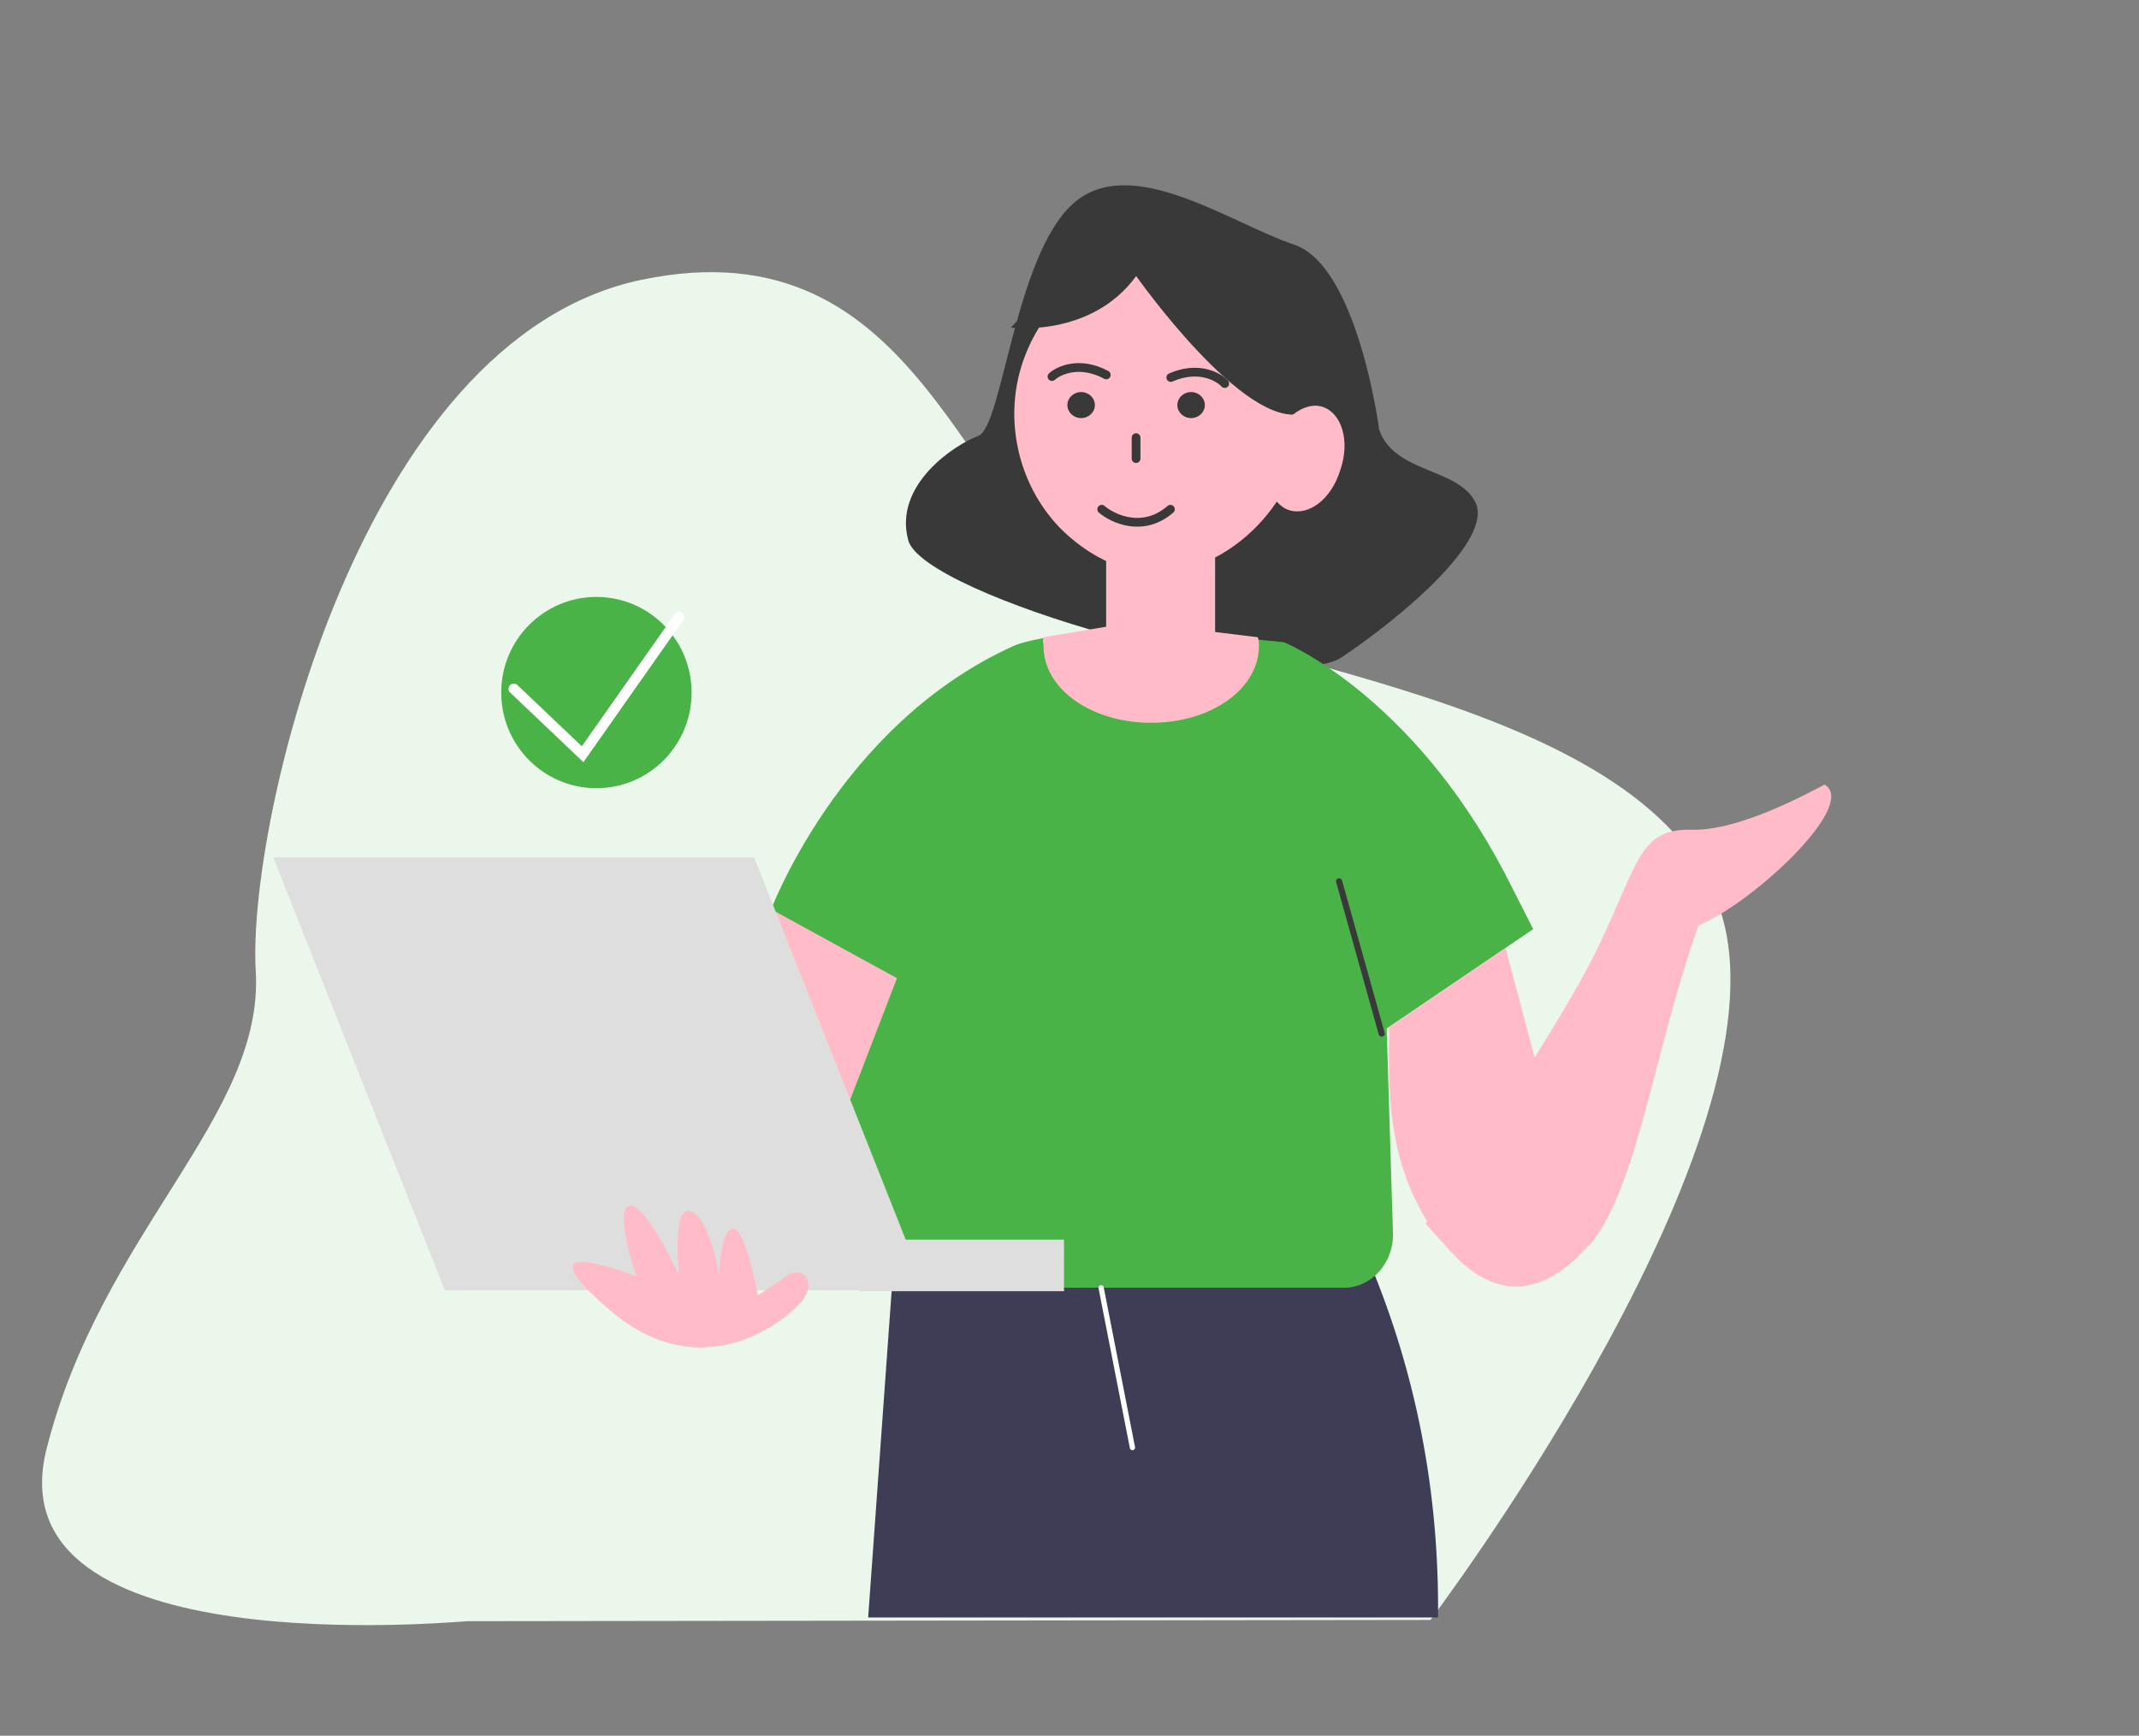 <?xml version="1.0" encoding="UTF-8"?> <svg xmlns="http://www.w3.org/2000/svg" width="244" height="198" viewBox="0 0 244 198" fill="none"><rect x="0" y="0" width="244" height="198" fill="#808080" stroke="none"/><g clip-path="url(#clip0_2572_17949)"><mask id="mask0_2572_17949" style="mask-type:luminance" maskUnits="userSpaceOnUse" x="0" y="0" width="244" height="198"><path d="M244 0H0V198H244V0Z" fill="white"></path></mask><g mask="url(#mask0_2572_17949)"><path d="M53.317 184.937C52.317 184.937 -0.973 190.105 5.314 165.271C11.601 140.438 30.174 127.375 29.173 110.725C28.172 94.217 40.889 38.666 73.175 31.919C105.463 25.173 109.748 59.479 125.749 67.948C141.75 76.418 192.611 80.15 197.039 107.135C201.467 134.121 163.18 184.791 163.18 184.791L53.316 184.935L53.317 184.937Z" fill="#EBF7EB"></path><path d="M157.325 49.002C157.325 49.002 154.896 30.342 147.61 27.902C140.325 25.462 128.895 17.28 122.322 23.308C115.751 29.336 114.322 48.715 111.607 49.72C108.893 50.726 101.893 55.318 103.607 61.635C105.32 67.95 146.181 79.577 153.038 74.984C159.894 70.39 170.323 61.635 168.324 57.328C166.324 53.309 159.037 54.027 157.323 49.002H157.325Z" fill="#393939"></path><path d="M116.893 40.678C114.322 47.424 116.035 55.176 120.895 60.2C121.752 61.062 125.895 65.225 131.752 65.369C140.182 65.369 148.754 57.043 148.754 47.283C148.754 37.522 140.897 28.909 131.752 29.196C124.61 29.196 119.038 34.937 116.895 40.68L116.893 40.678Z" fill="#FFBCC8"></path><path d="M129.608 31.491C129.608 31.491 142.036 49.146 148.609 47.137C155.182 45.128 148.895 30.485 147.894 30.056C146.894 29.769 126.75 24.744 126.75 24.744L115.32 37.377C115.463 37.377 124.463 38.526 129.608 31.491Z" fill="#393939"></path><path d="M147.039 58.19C144.896 57.472 143.895 54.314 145.039 51.013C146.04 47.855 148.754 45.701 150.897 46.419C153.04 47.137 154.04 50.295 152.897 53.596C151.896 56.897 149.324 58.908 147.039 58.19Z" fill="#FFBCC8"></path><path d="M126.18 62.066H138.608V78.287H126.18V62.066Z" fill="#FFBCC8"></path><path d="M156.181 143.885C161.61 156.805 164.181 170.441 164.038 184.508H99.033L101.748 146.756L156.181 143.885Z" fill="#3F3D56"></path><path d="M128.466 163.406L129.324 163.262L128.18 146.897H127.322L128.466 163.406Z" fill="#3F3D56"></path><path d="M83.033 115.175L87.89 124.792L97.462 143.74C98.462 145.75 100.319 146.897 102.319 146.897H153.322C156.466 146.897 159.037 144.027 158.894 140.582L158.179 117.327L174.895 105.987L171.609 99.528C160.894 79.144 146.466 73.26 146.466 73.26L129.037 71.537C129.037 71.537 118.465 72.398 115.607 73.689C95.607 82.733 87.749 104.264 87.749 104.264L83.035 115.173L83.033 115.175Z" fill="#49B348"></path><path d="M162.609 139.579L165.324 142.593C168.753 146.468 174.039 149.482 180.467 142.88C180.753 142.593 181.039 142.162 181.468 141.875C186.897 135.128 188.611 120.056 193.754 105.559C199.755 103.119 211.613 92.21 208.327 89.625C208.184 89.481 208.041 89.481 207.898 89.625C206.468 90.343 198.468 94.793 193.039 94.65C187.04 94.506 187.04 98.094 182.326 107.998C177.469 118.046 162.609 139.579 162.609 139.579Z" fill="#FFBCC8"></path><path d="M171.754 108.142L177.612 130.247L163.61 140.582C157.895 132.256 158.467 123.786 158.467 117.184L171.754 108.14V108.142Z" fill="#FFBCC8"></path><path d="M83.033 115.175L88.033 124.792L95.462 129.386L102.319 111.587L86.604 102.974L83.031 115.175H83.033Z" fill="#FFBCC8"></path><path d="M119.036 73.693C119.036 78.574 124.465 82.45 131.322 82.45C138.179 82.45 143.608 78.574 143.608 73.693C143.608 73.406 143.608 72.975 143.465 72.688L129.32 70.966L119.034 72.688C118.891 72.975 119.034 73.406 119.034 73.693H119.036Z" fill="#FFBCC8"></path><path d="M98.086 147.292H121.373V141.407H98.086V147.292Z" fill="#DEDEDE"></path><path d="M50.745 147.186H105.605L86.032 97.807H31.172L50.745 147.186Z" fill="#DEDEDE"></path><path d="M89.891 145.463C90.463 145.032 91.321 145.032 91.748 145.463C92.32 146.038 92.463 146.899 91.748 148.046C90.747 149.768 80.604 158.955 69.603 149.482C58.459 140.007 72.604 145.607 72.604 145.607C72.604 145.607 70.032 138.286 71.746 137.568C73.46 136.85 77.461 145.463 77.461 145.463C77.461 145.463 76.603 137.568 78.748 138.142C80.89 138.717 82.034 145.319 82.034 145.319C82.034 145.319 82.177 140.295 83.605 140.151C85.032 140.008 86.462 147.759 86.462 147.759L89.891 145.463Z" fill="#FFBCC8"></path><path d="M157.611 117.904L152.754 100.536" stroke="#393939" stroke-width="0.7" stroke-miterlimit="10" stroke-linecap="round"></path><path d="M125.607 146.899L129.18 165.129" stroke="white" stroke-width="0.6" stroke-miterlimit="10" stroke-linecap="round"></path><path d="M68.034 89.912C74.031 89.912 78.892 85.027 78.892 79.003C78.892 72.979 74.031 68.094 68.034 68.094C62.037 68.094 57.176 72.979 57.176 79.003C57.176 85.027 62.037 89.912 68.034 89.912Z" fill="#49B348"></path><path d="M58.603 78.572L66.461 86.036L77.462 70.39" stroke="white" stroke-width="1.19" stroke-miterlimit="10" stroke-linecap="round"></path><path d="M129.594 49.923V52.31" stroke="#393939" stroke-linecap="round"></path><path d="M120 42.957C120.816 42.218 123.198 41.147 126.195 42.768" stroke="#393939" stroke-linecap="round"></path><path d="M139.71 43.752C138.963 42.95 136.686 41.689 133.555 43.061" stroke="#393939" stroke-linecap="round"></path><ellipse cx="123.326" cy="46.208" rx="1.568" ry="1.485" fill="#393939"></ellipse><ellipse cx="135.871" cy="46.208" rx="1.568" ry="1.485" fill="#393939"></ellipse><path d="M125.674 58.093C126.994 59.215 130.411 60.784 133.514 58.093" stroke="#393939" stroke-linecap="round"></path></g></g><defs><clipPath id="clip0_2572_17949"><rect width="244" height="198" fill="white"></rect></clipPath></defs></svg> 